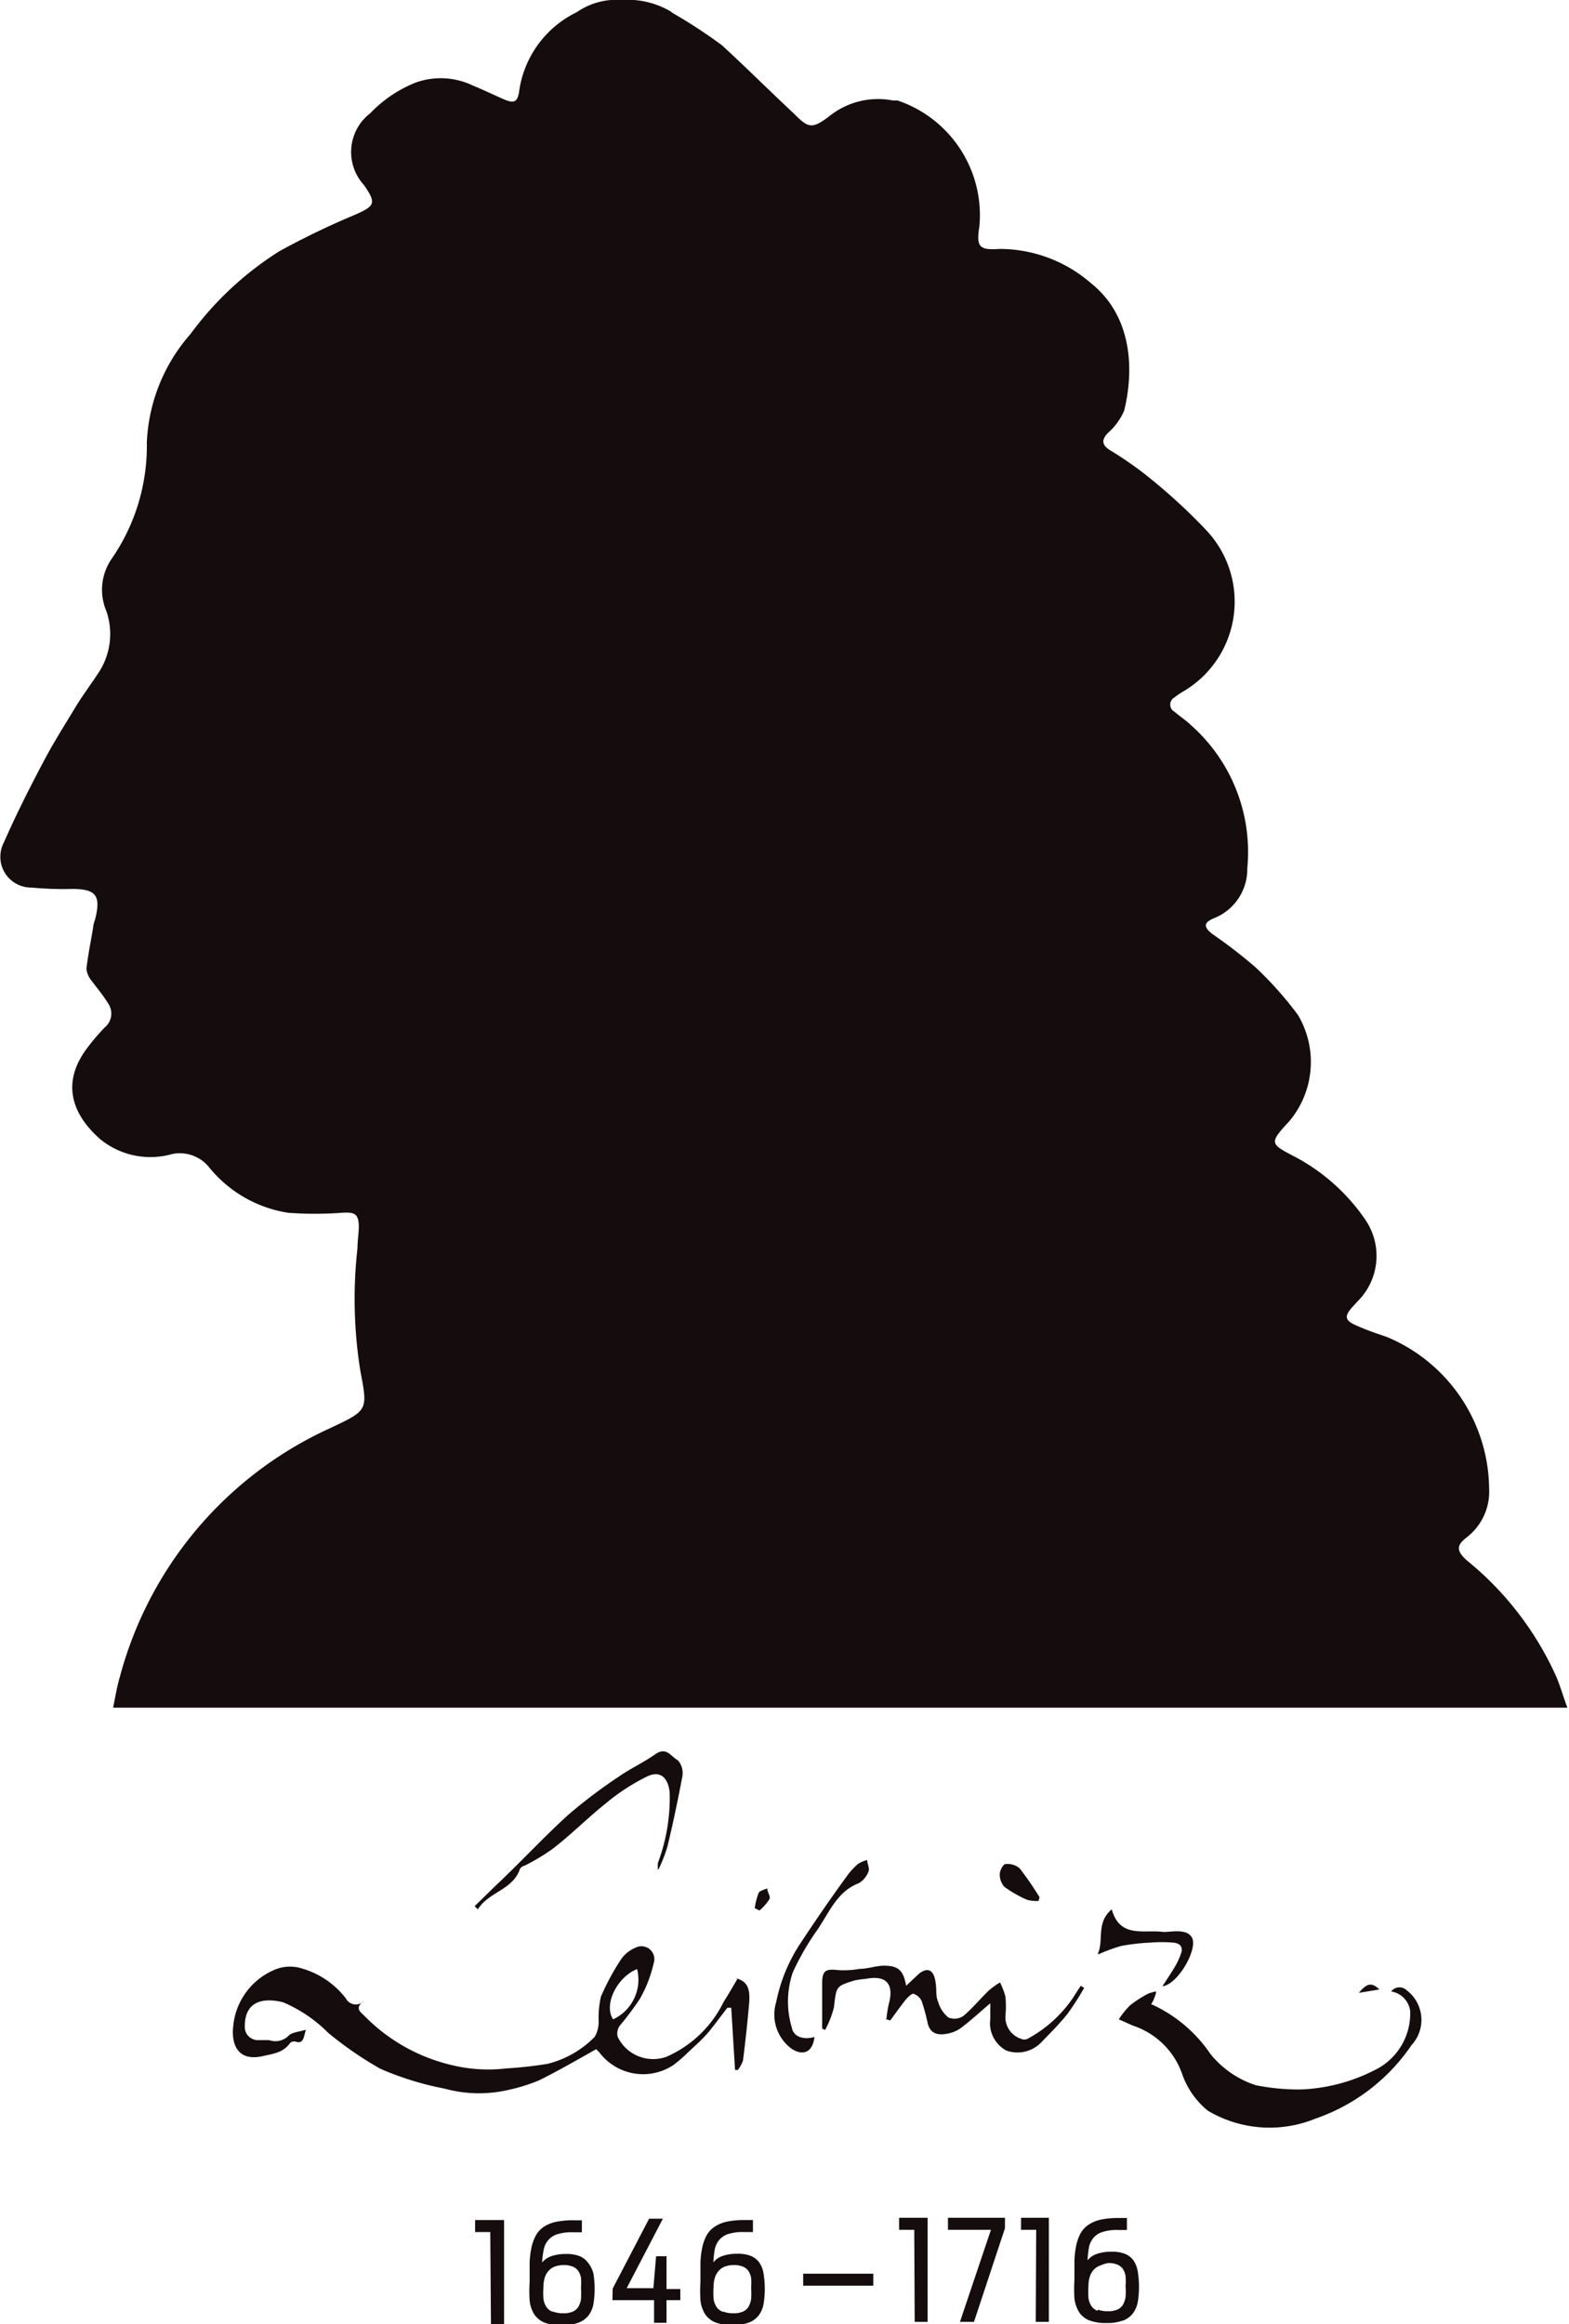 <svg xmlns="http://www.w3.org/2000/svg" xmlns:xlink="http://www.w3.org/1999/xlink" viewBox="0 0 69.35 102.7"><defs><style>.cls-1{fill:none;}.cls-2{clip-path:url(#clip-path);}.cls-3{fill:#150c0e;}</style><clipPath id="clip-path"><rect class="cls-1" width="69.35" height="102.7"/></clipPath></defs><title>Element 2</title><g id="Ebene_2" data-name="Ebene 2"><g id="Ebene_1-2" data-name="Ebene 1"><g class="cls-2"><path class="cls-3" d="M29.67.54A22.49,22.49,0,0,1,31.91,2C33,3,34,4,35.07,5c.65.65.8.73,1.58.14a3.44,3.44,0,0,1,2.82-.7l.2,0A5.35,5.35,0,0,1,43.29,10c-.15.92,0,1.06.89,1a6.16,6.16,0,0,1,4.06,1.53c1.74,1.4,1.92,3.68,1.45,5.61a2.72,2.72,0,0,1-.73,1c-.29.31-.24.53.08.74a16.11,16.11,0,0,1,1.47,1,25.13,25.13,0,0,1,2.78,2.52,4.6,4.6,0,0,1-1,7.16,3.35,3.35,0,0,0-.38.26.36.36,0,0,0,0,.63c.25.21.52.39.75.61a7.48,7.48,0,0,1,2.47,6.31,2.33,2.33,0,0,1-1.46,2.2c-.5.2-.49.42,0,.76a22.24,22.24,0,0,1,1.81,1.4,15.74,15.74,0,0,1,1.89,2.12A4.07,4.07,0,0,1,57,49.53c-.92,1-.89,1,.3,1.62a8.7,8.7,0,0,1,3.07,2.78A2.83,2.83,0,0,1,60,57.51l-.21.23c-.39.43-.36.61.2.85s.85.33,1.29.48a7.34,7.34,0,0,1,4.54,6.72,2.55,2.55,0,0,1-1,2.15c-.46.36-.44.59,0,1a14,14,0,0,1,3.9,5c.22.46.36,1,.56,1.52H5c.1-.49.17-.94.3-1.37a16.83,16.83,0,0,1,9.33-11c1.63-.77,1.63-.77,1.3-2.5a20.08,20.08,0,0,1-.13-5.43c0-.3.05-.61.06-.92,0-.59-.16-.69-.75-.65a15.79,15.79,0,0,1-2.38,0,5.6,5.6,0,0,1-3.48-2,1.66,1.66,0,0,0-1.66-.59,3.5,3.5,0,0,1-3.17-.67c-1.33-1.18-1.69-2.58-.52-4.08a9.32,9.32,0,0,1,.73-.85.79.79,0,0,0,.15-1.06c-.22-.36-.5-.69-.73-1a1,1,0,0,1-.23-.53c.07-.62.2-1.23.3-1.85,0-.13.07-.26.1-.4.24-1,0-1.27-1-1.28a15.27,15.27,0,0,1-1.83-.06A1.36,1.36,0,0,1,.17,37.23c.53-1.21,1.13-2.4,1.75-3.57.44-.84.95-1.64,1.44-2.45.31-.51.68-1,1-1.49A3.1,3.1,0,0,0,4.7,27a2.41,2.41,0,0,1,.23-2.3,8.77,8.77,0,0,0,1.56-5.14,7.74,7.74,0,0,1,1.93-4.8,14.37,14.37,0,0,1,3.93-3.66,35.11,35.11,0,0,1,3.34-1.61c.89-.39.95-.51.4-1.31A2.16,2.16,0,0,1,16.37,5a5.67,5.67,0,0,1,2-1.35,3.28,3.28,0,0,1,2.53.13c.47.19.93.42,1.4.62s.57.05.64-.32A4.59,4.59,0,0,1,25.49.54a3.09,3.09,0,0,1,2-.54,3.73,3.73,0,0,1,2.21.54"/><path class="cls-3" d="M27.1,89.23c-.43-.63.16-1.86,1.06-2.22a1.93,1.93,0,0,1-1.06,2.22m5.49-1.78c-.2.34-.4.69-.6,1a5.09,5.09,0,0,1-2.52,2.43A1.74,1.74,0,0,1,27.3,90a.61.61,0,0,1,.08-.47,13.86,13.86,0,0,0,.9-1.2,5.7,5.7,0,0,0,.61-1.57.57.57,0,0,0-.79-.7,1.48,1.48,0,0,0-.63.49,10.73,10.73,0,0,0-.91,1.68,4.3,4.3,0,0,0-.1,1.08,1.34,1.34,0,0,1-.17.69,4.39,4.39,0,0,1-2.1,1.2,18.19,18.19,0,0,1-1.82.2A6.72,6.72,0,0,1,20,91.26a7.92,7.92,0,0,1-3.91-2.2c-.21-.19-.4-.35,0-.65a.49.49,0,0,1-.8-.1A3.76,3.76,0,0,0,13.4,87a1.77,1.77,0,0,0-1.16,0,3,3,0,0,0-1.93,2.52c-.09.75.15,1.59,1.29,1.34.47-.11.92-.15,1.22-.58a.25.25,0,0,1,.22-.07c.38.12.37-.15.48-.52-.33.1-.61.11-.76.26a.82.82,0,0,1-.86.2c-.17,0-.37,0-.53,0s-.56-.15-.55-.61c0-1.19.92-1.26,1.7-1.06a6.3,6.3,0,0,1,2,1.36,16.14,16.14,0,0,0,2.28,1.57,13.34,13.34,0,0,0,2.84.88,5.74,5.74,0,0,0,2.83.06,7.84,7.84,0,0,0,1.35-.42c.85-.42,1.68-.9,2.53-1.38a2.53,2.53,0,0,1,.18.19,2.42,2.42,0,0,0,3.25.5,6.71,6.71,0,0,0,.6-.52c.35-.33.72-.65,1-1s.52-.68.77-1l.17,0c.06.92.11,1.84.17,2.75l.12,0a1.41,1.41,0,0,0,.23-.42q.16-1.25.27-2.51c.06-.7-.09-1-.6-1.13"/><path class="cls-3" d="M50.93,88.58a6.28,6.28,0,0,1,2.57,2.18,4.26,4.26,0,0,0,2,1.38,9.65,9.65,0,0,0,2,.19,7.8,7.8,0,0,0,3.25-.85,2.78,2.78,0,0,0,1.58-2.61,1,1,0,0,0-.84-.87.46.46,0,0,1,.69-.05,1.64,1.64,0,0,1,.21,2.42,8.46,8.46,0,0,1-4.25,3.25,5.35,5.35,0,0,1-4.75-.35,3.63,3.63,0,0,1-1.12-1.57,3.45,3.45,0,0,0-2-2.12l-.24-.09-.58-.26a4,4,0,0,1,.49-.61,5.09,5.09,0,0,1,.8-.52,1.65,1.65,0,0,1,.36-.1c0,.12-.07.25-.11.37a2.2,2.2,0,0,1-.11.2"/><path class="cls-3" d="M39.18,89.21a5.61,5.61,0,0,1,.1-.64c.25-.9-.1-1.3-1-1.13a4.75,4.75,0,0,0-.5.07c-.84.26-.81.26-.92,1.19a4.27,4.27,0,0,1-.39,1l-.13-.06c0-.68,0-1.35,0-2s.22-.63.78-.58A4.05,4.05,0,0,0,38,87c.35,0,.7-.13,1.05-.14.64,0,.88.18,1,.89l.52-.49c.37-.33.66-.26.76.21s0,.68.14,1a1.37,1.37,0,0,0,.45.68.71.71,0,0,0,.65-.06c.41-.34.75-.76,1.13-1.13a4,4,0,0,1,.5-.36,3.14,3.14,0,0,1,.24.63,4.43,4.43,0,0,1,0,.86,1,1,0,0,0,.69,1,.33.33,0,0,0,.29,0,5.67,5.67,0,0,0,2-1.8c.11-.18.23-.36.35-.54l.15.09a12.25,12.25,0,0,1-.73,1.14c-.34.43-.74.83-1.13,1.23a1.46,1.46,0,0,1-1.58.4,1.37,1.37,0,0,1-.71-1.39c0-.22,0-.44,0-.7-.49.42-.89.79-1.32,1.11a1.48,1.48,0,0,1-.61.24c-.38.07-.71,0-.83-.44a8.82,8.82,0,0,0-.27-1,.61.61,0,0,0-.37-.33c-.09,0-.25.16-.35.28-.23.29-.45.6-.67.9l-.23-.07"/><path class="cls-3" d="M29.08,82.58a1.31,1.31,0,0,1,0-.26,8.22,8.22,0,0,0,.52-3.11c-.06-.63-.4-1-1-.71a9.22,9.22,0,0,0-1.85,1.21c-.81.65-1.54,1.39-2.34,2a9.5,9.5,0,0,1-1.24.74c-.07,0-.16.08-.19.14-.32.93-1.37,1-1.86,1.78l-.14-.14.92-.9c1.07-1,2.11-2.13,3.21-3.13a22.67,22.67,0,0,1,2.22-1.68c.53-.37,1.12-.64,1.63-1s.69.11,1,.26a.86.86,0,0,1,.2.72c-.19,1-.41,2.07-.66,3.1a7.06,7.06,0,0,1-.39,1l-.07,0"/><path class="cls-3" d="M36,90c-.07.66-.47.87-1,.54a1.88,1.88,0,0,1-.69-2.08,7.29,7.29,0,0,1,1.11-2.65c.66-1,1.3-1.93,2-2.89a3.06,3.06,0,0,1,.51-.56,1.46,1.46,0,0,1,.4-.17c0,.17.12.37.06.5a1,1,0,0,1-.44.53c-1,.38-1.34,1.4-1.91,2.18a11.42,11.42,0,0,0-1,1.76A4,4,0,0,0,35,89.6c.07.4.51.55,1,.41"/><path class="cls-3" d="M48.53,86.32c.26-.57-.09-1.37.61-1.95.36,1.3,1.43.88,2.28,1,.3,0,.6-.07.9,0a.53.53,0,0,1,.36.24c.29.49-.61,2.08-1.3,2.16.21-.33.41-.62.59-.93a3.35,3.35,0,0,0,.21-.46c.14-.33,0-.51-.33-.54a6.22,6.22,0,0,0-1,0,9.24,9.24,0,0,0-1.3.15,7.18,7.18,0,0,0-1,.37"/><path class="cls-3" d="M45.89,84a1.56,1.56,0,0,1-.49-.05,5.25,5.25,0,0,1-1-.57.8.8,0,0,1-.21-.57c0-.16.15-.43.25-.44a.83.83,0,0,1,.63.19,13.78,13.78,0,0,1,.88,1.28l-.05.16"/><path class="cls-3" d="M33.36,84.31a3.11,3.11,0,0,1,.17-.66c.05-.11.25-.14.38-.21,0,.16.16.36.1.48a2.22,2.22,0,0,1-.44.5l-.21-.1"/><path class="cls-3" d="M60.06,88.06c.37-.44.57-.47.91-.15l-.91.15"/><path class="cls-3" d="M48.51,102.11a.56.56,0,0,1-.27-.21.89.89,0,0,1-.13-.36,3.5,3.5,0,0,1,0-.52,1.35,1.35,0,0,1,.07-.45.77.77,0,0,1,.19-.3.68.68,0,0,1,.29-.17A1.12,1.12,0,0,1,49,100a1,1,0,0,1,.39.07.55.55,0,0,1,.24.19.8.8,0,0,1,.12.31,2.61,2.61,0,0,1,0,.44,3.22,3.22,0,0,1,0,.49,1,1,0,0,1-.12.35.56.56,0,0,1-.25.21,1,1,0,0,1-.4.07,1.23,1.23,0,0,1-.45-.07m1.12.48a1,1,0,0,0,.42-.31,1.2,1.2,0,0,0,.22-.51,4.22,4.22,0,0,0,0-1.34,1.24,1.24,0,0,0-.18-.48.85.85,0,0,0-.37-.3,1.52,1.52,0,0,0-.62-.1,1.9,1.9,0,0,0-.65.1.88.88,0,0,0-.4.28,4.86,4.86,0,0,1,.06-.56.93.93,0,0,1,.19-.42.86.86,0,0,1,.4-.27,2.13,2.13,0,0,1,.71-.09h.38v-.53h-.35a3.78,3.78,0,0,0-.8.07,1.61,1.61,0,0,0-.55.23,1.11,1.11,0,0,0-.35.38,2,2,0,0,0-.19.53,4,4,0,0,0-.08.68c0,.25,0,.53,0,.84a6.75,6.75,0,0,0,0,.82,1.49,1.49,0,0,0,.2.6.94.94,0,0,0,.45.37,2,2,0,0,0,.78.12,1.9,1.9,0,0,0,.68-.1m-3.82.05h.58v-4.6H45.13v.53h.67Zm-3.35,0h.62l1.37-4.14v-.46H41.9v.53h1.9Zm-2,0H41v-4.6H39.74v.53h.67ZM35.5,101h3.1v-.53H35.5Zm-3.56,1.15a.55.55,0,0,1-.27-.21.89.89,0,0,1-.13-.36,3.5,3.5,0,0,1,0-.52,1.35,1.35,0,0,1,.07-.45.77.77,0,0,1,.19-.3.68.68,0,0,1,.29-.17,1.13,1.13,0,0,1,.36-.05,1,1,0,0,1,.39.07.55.55,0,0,1,.24.19.8.8,0,0,1,.12.31,2.61,2.61,0,0,1,0,.44,3.22,3.22,0,0,1,0,.49,1,1,0,0,1-.12.35.56.56,0,0,1-.25.21,1,1,0,0,1-.4.07,1.23,1.23,0,0,1-.45-.07m1.12.48a1,1,0,0,0,.43-.31,1.22,1.22,0,0,0,.22-.51,4.22,4.22,0,0,0,0-1.34,1.2,1.2,0,0,0-.18-.48.86.86,0,0,0-.37-.3,1.54,1.54,0,0,0-.62-.1,1.91,1.91,0,0,0-.65.1.88.88,0,0,0-.4.28,4.86,4.86,0,0,1,.06-.56,1,1,0,0,1,.19-.42.88.88,0,0,1,.4-.27,2.13,2.13,0,0,1,.71-.09h.39v-.53h-.35a3.81,3.81,0,0,0-.8.07,1.61,1.61,0,0,0-.55.23,1.11,1.11,0,0,0-.35.38,2.06,2.06,0,0,0-.19.53,4,4,0,0,0-.08.68c0,.25,0,.53,0,.84a6.26,6.26,0,0,0,0,.82,1.45,1.45,0,0,0,.2.6,1,1,0,0,0,.45.37,2,2,0,0,0,.78.12,1.9,1.9,0,0,0,.68-.1m-6-1h1.84v1h.55v-1h.61v-.49h-.61V99.7H29l-.12,1.41H27.7l1.6-3.07h-.61l-1.61,3.09Zm-2.65.51a.55.55,0,0,1-.27-.21.89.89,0,0,1-.13-.36,3.5,3.5,0,0,1,0-.52,1.35,1.35,0,0,1,.07-.45.77.77,0,0,1,.19-.3.68.68,0,0,1,.29-.17,1.13,1.13,0,0,1,.36-.05,1,1,0,0,1,.39.07.55.55,0,0,1,.24.19.8.8,0,0,1,.12.31,2.61,2.61,0,0,1,0,.44,3.22,3.22,0,0,1,0,.49.92.92,0,0,1-.12.35.56.56,0,0,1-.25.21,1,1,0,0,1-.4.07,1.23,1.23,0,0,1-.45-.07m1.12.48a1,1,0,0,0,.43-.31,1.22,1.22,0,0,0,.22-.51,4.22,4.22,0,0,0,0-1.34A1.2,1.2,0,0,0,26,100a.86.86,0,0,0-.37-.3,1.54,1.54,0,0,0-.62-.1,1.91,1.91,0,0,0-.65.1.9.9,0,0,0-.4.28,4.34,4.34,0,0,1,.07-.56.93.93,0,0,1,.19-.42.88.88,0,0,1,.4-.27,2.13,2.13,0,0,1,.71-.09h.39v-.53h-.35a3.81,3.81,0,0,0-.8.07,1.61,1.61,0,0,0-.55.23,1.13,1.13,0,0,0-.34.38,2,2,0,0,0-.19.53,4,4,0,0,0-.08.68c0,.25,0,.53,0,.84a6.3,6.3,0,0,0,0,.82,1.45,1.45,0,0,0,.2.6,1,1,0,0,0,.45.37,2,2,0,0,0,.78.12,1.9,1.9,0,0,0,.68-.1m-3.82.05h.58v-4.6H21v.53h.67Z"/></g></g></g></svg>